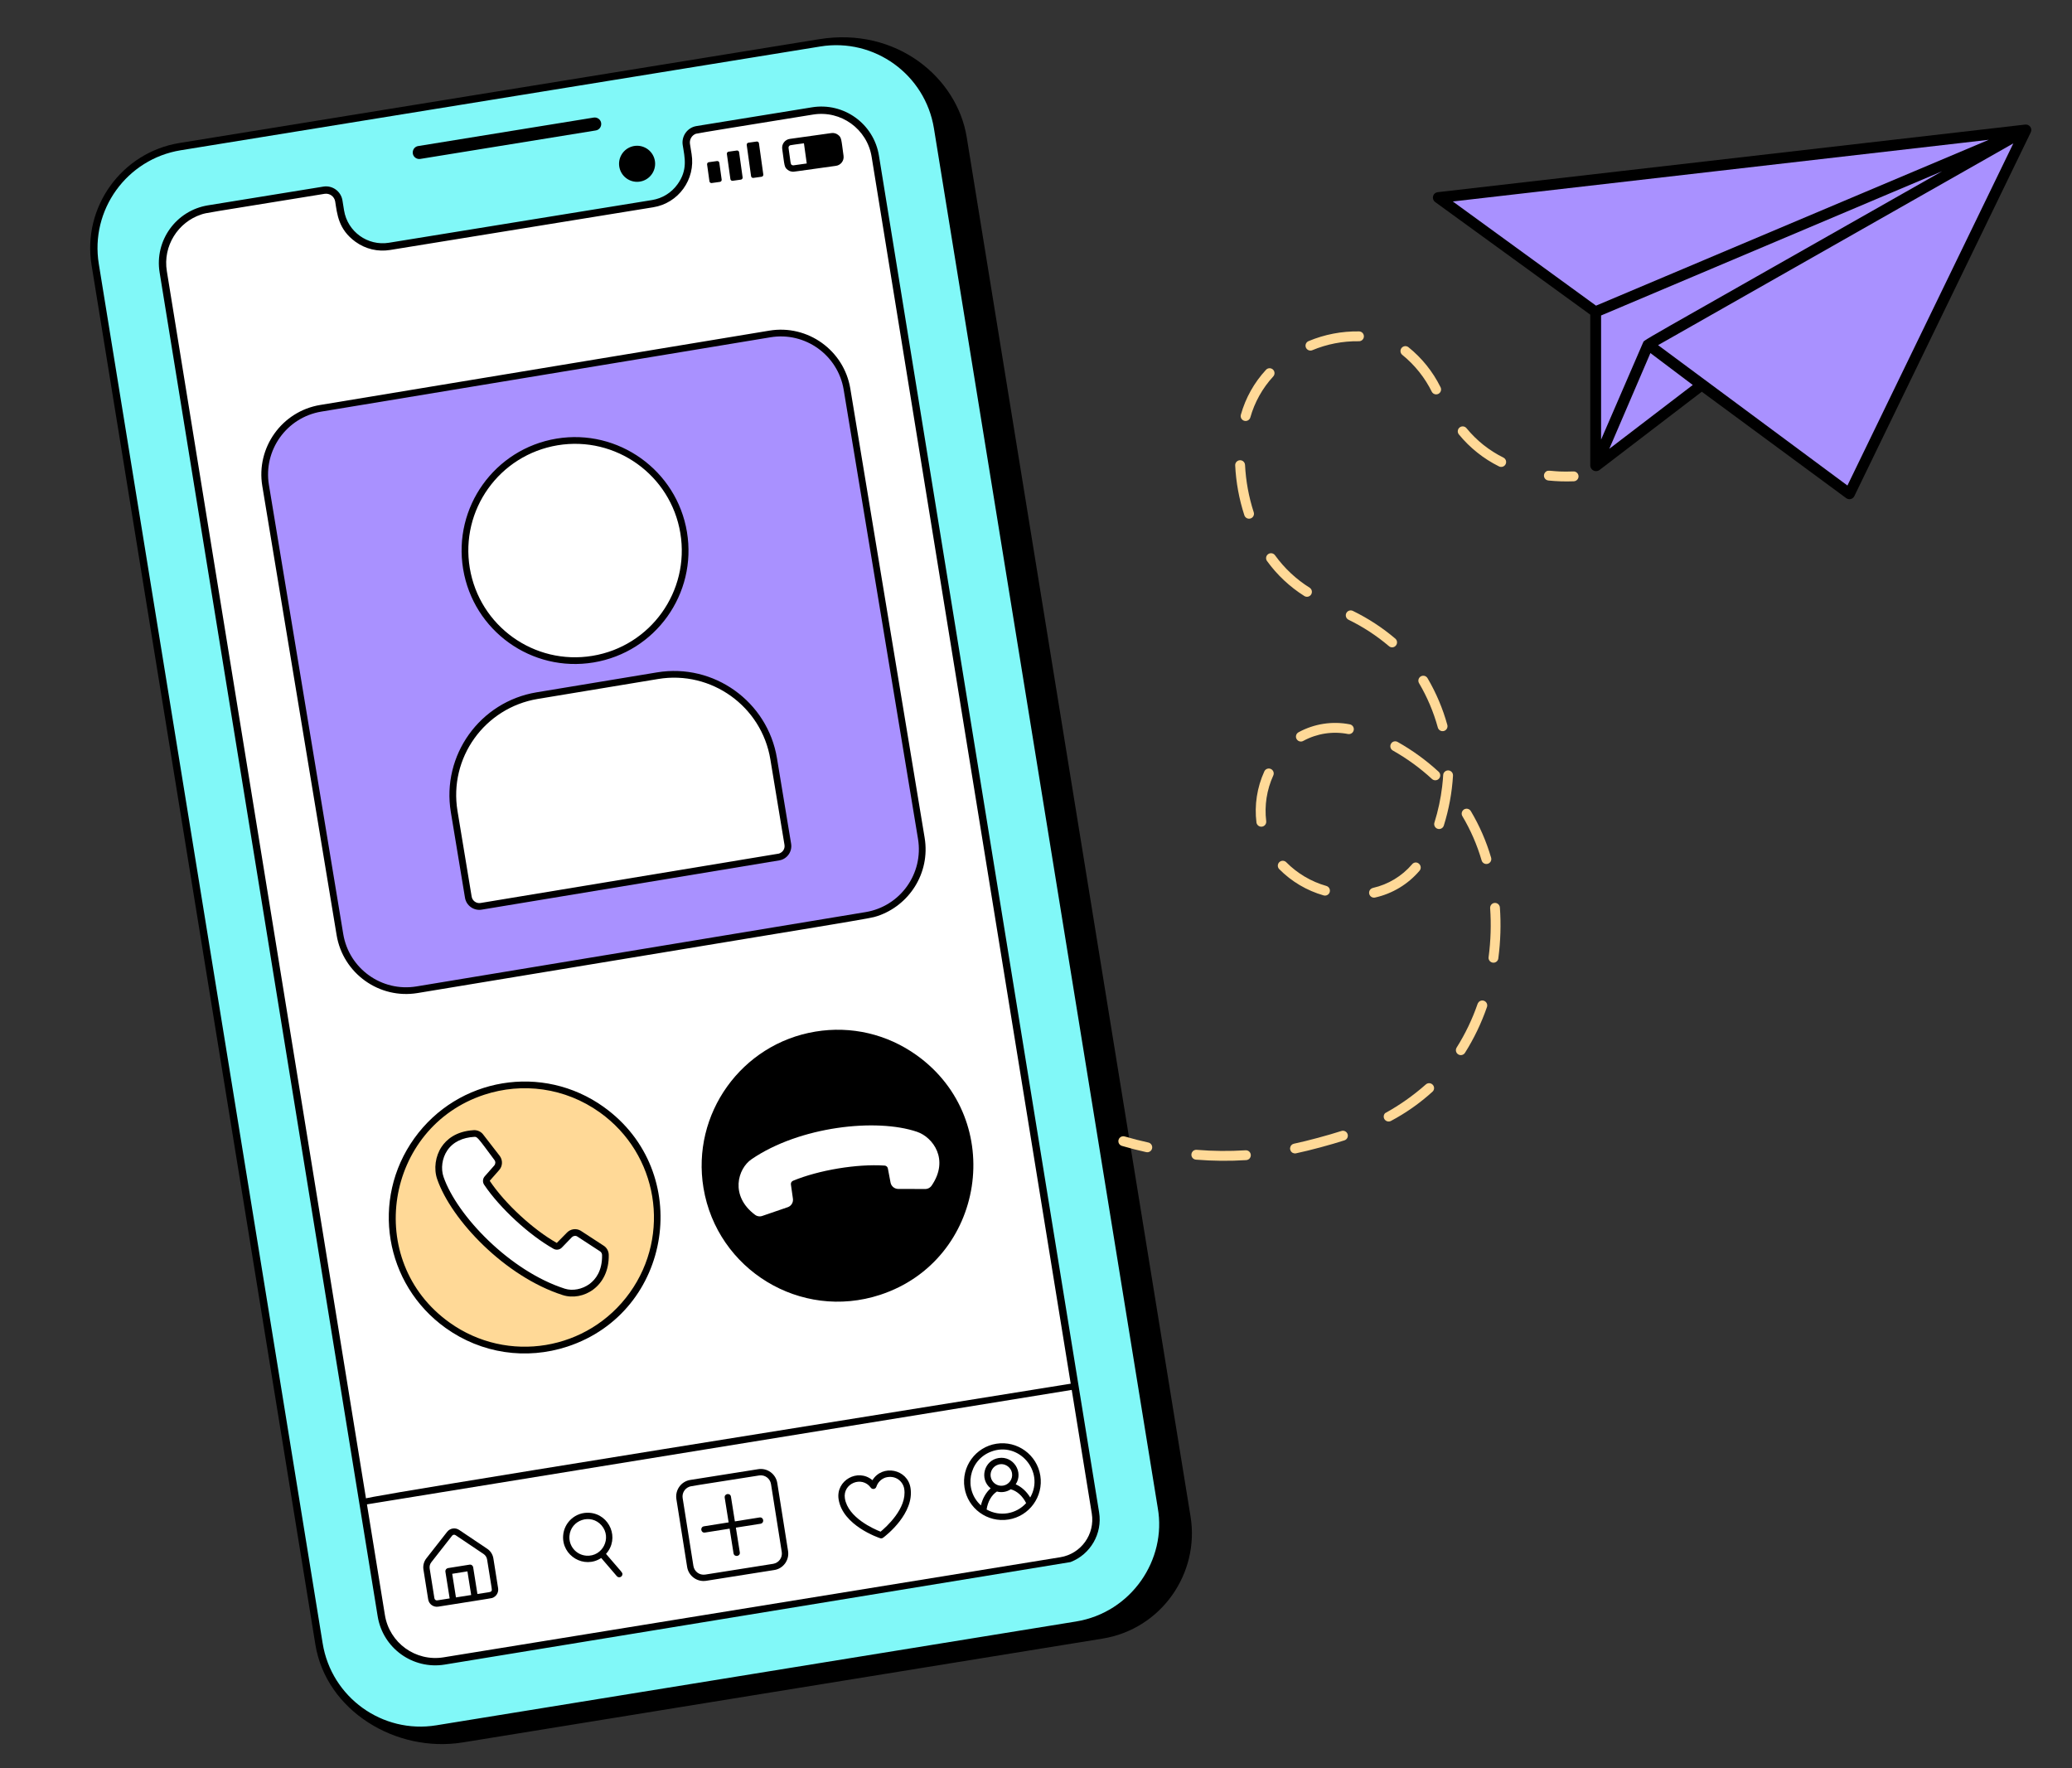 <svg width="416" height="355" viewBox="0 0 416 355" fill="none" xmlns="http://www.w3.org/2000/svg">
<rect x="0" y="0" width="416" height="355" fill="#333333" stroke="none"/>
<g clip-path="url(#clip0_4065_46944)">
<path d="M19.102 53.083L64.057 330.038C65.882 341.279 76.474 348.913 87.716 347.088L216.135 326.244C227.376 324.42 235.009 313.826 233.185 302.584L188.231 25.63C186.406 14.388 175.814 6.754 164.571 8.579L36.154 29.424C24.911 31.248 17.277 41.841 19.102 53.083Z" fill="#81F8F8"/>
<path d="M33.504 59.532L75.266 314.462C76.798 335.613 84.538 334.062 94.093 332.64L206.488 314.093C224.804 313.4 219.882 303.226 218.084 292.937L176.727 38.212C175.692 19.605 165.215 21.933 155.66 23.356C155.66 23.356 138.105 25.52 138.25 27.164C139.121 37.028 134.025 40.055 134.025 40.055L103.301 45.408C103.301 45.408 77.099 51.305 72.487 48.422C67.875 45.538 69.683 38.854 66.128 38.33C62.572 37.806 46.395 41.088 46.395 41.088C36.84 42.51 31.32 47.73 33.504 59.532Z" fill="white"/>
<path d="M164.468 7.868L36.047 28.704C24.428 30.593 16.496 41.582 18.383 53.21L63.322 330.162C65.47 343.398 79.46 351.981 92.941 349.792L221.362 328.956C233.177 327.039 240.88 315.853 239.031 304.449L194.084 27.506C192.144 15.593 180.008 5.353 164.468 7.868ZM64.784 329.921L19.837 52.976C18.076 42.147 25.45 31.929 36.279 30.166L164.699 9.331C175.527 7.57 185.754 14.942 187.508 25.773L232.447 302.721C234.281 313.071 227.174 323.714 216.014 325.525L87.593 346.361C76.763 348.123 66.542 340.751 64.784 329.921Z" fill="black"/>
<path d="M126.779 29.442C124.883 30.064 123.846 32.112 124.469 34.011C125.093 35.909 127.14 36.944 129.039 36.321C130.937 35.697 131.974 33.65 131.35 31.751C130.727 29.853 128.678 28.818 126.779 29.442Z" fill="black"/>
<path d="M120.168 23.834C119.885 23.632 119.538 23.549 119.192 23.605L83.963 29.321C82.825 29.503 82.468 30.993 83.41 31.674C83.694 31.876 84.04 31.96 84.387 31.903L119.612 26.188C120.762 25.997 121.105 24.511 120.168 23.834Z" fill="black"/>
<path d="M163.012 21.545L139.838 25.307C137.988 25.604 136.782 27.352 137.074 29.142C137.489 31.697 138.106 34.109 136.021 37.003C134.798 38.702 132.987 39.825 130.907 40.162L78.087 48.734C73.814 49.424 69.774 46.512 69.078 42.24L68.753 40.225C68.452 38.403 66.744 37.163 64.921 37.461L41.747 41.223C35.358 42.26 31.008 48.29 32.045 54.679L75.825 324.47C76.871 330.9 82.9 335.204 89.28 334.17L214.926 313.59C218.946 312.049 221.362 307.85 220.67 303.605L176.467 31.243C175.427 24.84 169.414 20.503 163.012 21.545ZM71.376 48.542C73.399 50 75.865 50.585 78.318 50.185L131.139 41.612C136.222 40.799 139.678 36 138.853 30.918L138.528 28.903C138.386 28.031 138.879 27.171 139.702 26.857C140.167 26.72 149.525 25.217 163.24 22.997C168.831 22.093 174.097 25.891 175.001 31.483L219.2 303.842C219.878 308.004 217.047 311.941 212.877 312.62L89.044 332.715C83.46 333.617 78.189 329.834 77.28 324.23L33.498 54.44C32.67 49.349 35.753 44.585 40.408 43.057C41.537 42.686 40.762 42.878 65.153 38.912C66.174 38.746 67.133 39.437 67.298 40.459C67.697 42.944 67.913 46.044 71.376 48.542Z" fill="black"/>
<path d="M215.385 277.714C72.583 300.61 72.901 300.722 72.654 301.069C72.332 301.512 72.702 302.159 73.275 302.069L215.704 278.942C216.415 278.693 216.156 277.591 215.383 277.716L215.385 277.714Z" fill="black"/>
<path d="M152.214 294.944L138.585 297.104C136.775 297.382 135.515 299.112 135.798 300.941L137.958 314.571C138.247 316.404 139.981 317.643 141.798 317.347L155.423 315.19C157.233 314.938 158.519 313.204 158.218 311.36L156.058 297.73C155.771 295.909 154.046 294.644 152.214 294.944ZM138.372 298.478C138.577 298.371 138.737 298.343 152.415 296.203C153.59 296.019 154.617 296.824 154.796 297.931L156.956 311.559C157.133 312.712 156.359 313.754 155.228 313.942L141.6 316.1C140.432 316.28 139.401 315.489 139.217 314.373L137.058 300.742C136.904 299.779 137.456 298.826 138.372 298.476L138.372 298.478Z" fill="black"/>
<path d="M141.525 307.666L146.488 306.879L147.273 311.829C147.41 312.644 148.657 312.481 148.532 311.636L147.744 306.677L152.706 305.896C153.548 305.714 153.31 304.52 152.504 304.635L147.543 305.424L146.757 300.47C146.629 299.635 145.384 299.823 145.501 300.66L146.289 305.623L141.333 306.41C140.496 306.557 140.699 307.785 141.525 307.666Z" fill="black"/>
<path d="M118.371 303.698C115.566 303.493 113.258 305.609 113.064 308.262C112.766 312.34 117.292 315.033 120.708 312.771L123.842 316.421C124.215 316.856 124.918 316.61 124.959 316.06C124.991 315.698 125.035 315.862 121.671 311.947C124.446 308.874 122.435 304.001 118.371 303.698ZM117.718 312.307C115.667 312.152 114.175 310.366 114.327 308.361C114.576 305.102 118.654 303.761 120.786 306.24C122.908 308.719 120.99 312.553 117.718 312.307Z" fill="black"/>
<path d="M175.164 297.154C172.235 294.682 167.766 297.205 168.37 300.996C169.202 306.267 176.403 308.698 176.703 308.797C176.885 308.863 177.102 308.847 177.293 308.71C177.952 308.233 183.613 303.782 182.804 298.707C182.209 294.913 177.153 293.906 175.164 297.154ZM175.948 298.473C176.22 297.636 176.843 296.977 177.66 296.665L177.695 296.646C179.753 296.027 181.309 297.357 181.546 298.913C182.161 302.789 177.872 306.599 176.797 307.485C175.5 306.979 170.243 304.695 169.629 300.799C169.158 297.812 173.034 296.192 174.831 298.654C175.133 299.07 175.787 298.971 175.948 298.473Z" fill="black"/>
<path d="M92.17 307.13C91.406 306.614 90.359 306.783 89.781 307.509L85.597 312.85C85.102 313.484 84.89 314.305 85.016 315.098L85.965 321.069C86.123 322.072 87.05 322.69 87.992 322.54C94.278 321.543 98.593 320.875 98.803 320.806C99.645 320.529 100.142 319.684 100.008 318.838L99.059 312.867C98.931 312.061 98.475 311.349 97.809 310.914L92.172 307.129L92.17 307.13ZM93.848 315.458L94.6 320.203L91.542 320.686L90.791 315.945L93.848 315.458ZM95.001 314.644C94.961 314.323 94.637 314.045 94.27 314.109L89.957 314.797C89.615 314.854 89.377 315.166 89.425 315.521L90.278 320.886L87.791 321.279C87.51 321.328 87.265 321.127 87.217 320.859L86.266 314.889C86.197 314.44 86.316 313.981 86.595 313.627L90.778 308.286C90.957 308.06 91.27 308.06 91.454 308.184L97.089 311.968C97.464 312.218 97.722 312.618 97.795 313.065C98.841 319.575 98.825 319.177 98.659 319.408C98.482 319.649 98.502 319.583 95.852 320.001L95.001 314.644Z" fill="black"/>
<path d="M200.049 289.832C195.859 290.489 192.983 294.453 193.646 298.649C194.303 302.835 198.245 305.718 202.468 305.052C206.68 304.386 209.526 300.418 208.868 296.236C208.202 292.045 204.245 289.171 200.049 289.832ZM198.905 296.443C198.741 295.416 199.344 294.38 200.377 294.04C201.637 293.627 202.979 294.449 203.189 295.766C203.376 296.942 202.563 298.063 201.386 298.246C200.207 298.434 199.09 297.631 198.905 296.443ZM200.153 299.427C201.065 299.673 202.058 299.548 202.932 298.978C204.186 299.317 205.302 300.322 206.021 301.754C204.013 303.976 200.723 304.528 198.083 303.037C198.318 301.452 199.069 300.142 200.153 299.427ZM206.84 300.623C206.099 299.402 205.079 298.479 203.927 297.982C205.546 295.53 203.467 292.235 200.506 292.701C197.566 293.152 196.57 296.93 198.895 298.786C197.951 299.618 197.269 300.817 196.944 302.213C193.397 299.004 194.493 293.141 198.959 291.431C204.538 289.265 209.827 295.4 206.84 300.623Z" fill="black"/>
<path d="M141.965 33.019L142.436 36.399C142.467 36.62 142.671 36.775 142.893 36.743L144.546 36.513C144.767 36.481 144.923 36.277 144.892 36.055L144.419 32.676C144.388 32.454 144.183 32.3 143.962 32.331L142.309 32.562C142.087 32.593 141.932 32.798 141.965 33.019Z" fill="black"/>
<path d="M145.937 30.905L146.643 35.949C146.673 36.171 146.878 36.325 147.1 36.294L148.752 36.063C148.974 36.032 149.128 35.827 149.097 35.606L148.393 30.562C148.362 30.34 148.158 30.186 147.936 30.217L146.283 30.448C146.061 30.479 145.906 30.684 145.937 30.905Z" fill="black"/>
<path d="M149.921 29.102L150.796 35.37C150.827 35.591 151.032 35.745 151.254 35.714L152.906 35.483C153.128 35.452 153.281 35.248 153.251 35.027L152.375 28.759C152.344 28.538 152.14 28.383 151.918 28.414L150.265 28.645C150.043 28.677 149.89 28.881 149.921 29.102Z" fill="black"/>
<path d="M168.238 27.055C167.858 26.767 167.392 26.649 166.923 26.715L158.566 27.885C157.644 28.009 156.906 28.881 157.047 29.896C157.523 33.291 157.436 33.563 158.166 34.115C158.54 34.397 158.84 34.424 159.107 34.473C159.416 34.493 159.09 34.502 167.842 33.291C168.799 33.159 169.497 32.267 169.361 31.281C168.894 27.924 168.983 27.617 168.238 27.055ZM158.945 33.094C158.703 32.908 158.78 32.938 158.317 29.709C158.28 29.459 158.44 29.233 158.661 29.16C158.836 29.103 159.992 28.967 161.408 28.768L161.973 32.817L159.313 33.19C159.181 33.209 159.046 33.174 158.944 33.097L158.945 33.094Z" fill="black"/>
<path d="M53.336 97.445L68.264 187.616C69.478 194.951 76.408 199.912 83.742 198.697L173.913 183.771C181.248 182.557 186.209 175.626 184.994 168.292L170.068 78.121C168.854 70.787 161.923 65.826 154.589 67.04L64.418 81.967C57.083 83.181 52.122 90.111 53.336 97.445Z" fill="#A991FF"/>
<path d="M154.468 66.375L64.296 81.296C56.6 82.563 51.389 89.862 52.66 97.549L67.583 187.721C68.856 195.409 76.146 200.629 83.834 199.357C176.142 184.087 174.508 184.445 176.133 183.911C182.491 181.823 186.819 175.3 185.642 168.181L170.719 78.009C169.445 70.322 162.157 65.103 154.468 66.375ZM173.787 183.107L83.614 198.028C76.653 199.181 70.066 194.466 68.913 187.505L53.99 97.333C52.844 90.402 57.529 83.796 64.513 82.632L154.686 67.711C161.647 66.558 168.235 71.272 169.387 78.234L184.31 168.406C185.461 175.39 180.745 181.951 173.787 183.107Z" fill="black"/>
<path d="M122.351 131.517C133.947 127.709 140.261 115.222 136.453 103.626C132.645 92.03 120.157 85.716 108.561 89.524C96.965 93.332 90.651 105.82 94.46 117.416C98.268 129.012 110.755 135.325 122.351 131.517Z" fill="white"/>
<path d="M111.737 88.054C99.296 90.122 90.934 101.843 92.986 114.24C95.044 126.658 106.752 135.045 119.171 132.99C131.664 130.912 139.969 119.166 137.923 106.809C135.874 94.421 124.128 86.008 111.737 88.054ZM118.951 131.661C107.253 133.599 96.248 125.684 94.317 114.02C92.388 102.373 100.223 91.354 111.955 89.389C123.622 87.459 134.663 95.359 136.594 107.025C138.531 118.724 130.612 129.735 118.951 131.661Z" fill="black"/>
<path d="M107.862 139.637L132.039 135.635C143.069 133.81 153.507 141.281 155.333 152.311L158.174 169.482C158.377 170.701 157.551 171.852 156.332 172.055L96.599 181.943C95.38 182.146 94.228 181.32 94.026 180.101L91.184 162.931C89.359 151.9 96.832 141.462 107.862 139.637Z" fill="white"/>
<path d="M131.928 134.98L107.751 138.981C96.341 140.865 88.626 151.64 90.517 163.049L93.356 180.219C93.618 181.803 95.121 182.876 96.703 182.615L156.436 172.727C157.949 172.502 159.104 171.03 158.834 169.384L155.994 152.214C154.109 140.829 143.314 133.097 131.928 134.98ZM157.231 170.763C156.817 171.339 156.059 171.446 156.233 171.389L96.488 181.278C95.647 181.418 94.837 180.847 94.695 179.994L91.856 162.824C90.081 152.145 97.294 142.088 107.972 140.31L132.15 136.308C142.8 134.549 152.9 141.78 154.665 152.428L157.503 169.601C157.572 170.012 157.476 170.425 157.231 170.763Z" fill="black"/>
<path d="M184.042 211.842C178.108 207.594 170.886 205.907 163.706 207.097C148.848 209.556 138.78 223.635 141.238 238.475C143.951 254.866 160.7 265.198 176.731 259.933C197.797 253.016 202.214 224.857 184.042 211.842Z" fill="black"/>
<path d="M150.884 232.723C148.104 234.623 146.511 240.08 151.592 243.878C152.03 244.206 152.609 244.282 153.114 244.078L158.225 242.324C158.898 242.055 159.299 241.361 159.197 240.643L158.793 237.788C158.749 237.467 158.924 237.162 159.224 237.037C164.384 234.907 172.045 233.619 177.612 233.995C177.935 234.016 178.198 234.251 178.26 234.571L178.797 237.401C178.932 238.114 179.534 238.638 180.261 238.679L185.665 238.696C186.212 238.724 186.735 238.468 187.045 238.017C190.636 232.787 187.312 228.303 184.128 227.218C175.963 224.432 160.548 226.113 150.885 232.721L150.884 232.723Z" fill="white"/>
<path d="M113.656 269.696C127.621 265.11 135.223 250.073 130.637 236.108C126.051 222.144 111.014 214.542 97.05 219.127C83.086 223.713 75.483 238.75 80.069 252.715C84.655 266.679 99.692 274.281 113.656 269.696Z" fill="#FFD997"/>
<path d="M121.23 222.237C108.954 213.447 91.964 216.26 83.171 228.535C74.382 240.811 77.195 257.805 89.469 266.594C96.683 271.759 105.68 273.037 113.919 270.331C135.08 263.382 139.339 235.206 121.229 222.24L121.23 222.237ZM120.444 223.33C132.126 231.694 134.778 247.864 126.441 259.512C118.097 271.163 101.911 273.852 90.249 265.501C72.938 253.112 77.295 226.316 97.238 219.767C104.841 217.27 113.432 218.31 120.444 223.33Z" fill="black"/>
<path d="M113.175 259.347C116.382 260.374 121.666 258.266 121.549 251.922C121.538 251.375 121.242 250.874 120.77 250.599L116.244 247.645C115.618 247.279 114.827 247.388 114.321 247.908L112.316 249.979C112.089 250.21 111.742 250.263 111.46 250.104C106.591 247.379 100.894 242.082 97.76 237.465C97.579 237.198 97.602 236.84 97.816 236.601L99.721 234.439C100.2 233.894 100.243 233.094 99.832 232.503L96.523 228.229C96.21 227.778 95.687 227.524 95.139 227.558C88.808 227.941 87.31 233.316 88.411 236.495C91.235 244.649 102.03 255.778 113.175 259.347Z" fill="white"/>
<path d="M121.137 250.035L116.582 247.066C115.688 246.544 114.559 246.698 113.831 247.445L111.789 249.523C107.034 246.844 101.369 241.615 98.32 237.051L100.223 234.889C100.911 234.11 100.971 232.963 100.362 232.092L97.075 227.844C96.633 227.204 95.876 226.838 95.1 226.886C91.482 227.102 89.597 228.826 88.658 230.232C87.404 232.106 87.057 234.65 87.774 236.717C90.632 244.974 101.44 256.296 112.973 259.99C117.017 261.291 122.35 258.296 122.219 251.91C122.206 251.135 121.787 250.415 121.135 250.034L121.137 250.035ZM113.391 258.705C102.406 255.188 91.749 244.062 89.054 236.274C88.472 234.598 88.757 232.521 89.783 230.984C90.991 229.178 92.979 228.364 95.186 228.23C95.811 228.193 95.768 228.138 99.281 232.889C99.528 233.222 99.496 233.683 99.219 233.995L97.316 236.156C96.9 236.629 96.856 237.323 97.205 237.845C100.355 242.523 106.212 247.927 111.131 250.699C111.681 251.007 112.363 250.907 112.804 250.456L114.808 248.381C115.093 248.09 115.542 248.018 115.877 248.214L120.433 251.185C120.701 251.34 120.87 251.631 120.879 251.94C120.942 255.144 119.558 256.863 118.387 257.74C116.92 258.83 114.96 259.208 113.391 258.705Z" fill="black"/>
<path d="M288.773 39.668L406.741 26.092L371.322 99.123L341.672 77.272L320.372 93.501V62.607L288.773 39.668Z" fill="#A991FF"/>
<path d="M406.615 25.008L288.646 38.583C288.428 38.609 288.223 38.7 288.057 38.845C287.891 38.989 287.773 39.18 287.717 39.392C287.662 39.604 287.671 39.829 287.745 40.035C287.818 40.242 287.952 40.422 288.13 40.552L319.278 63.167V93.508C319.294 93.713 319.364 93.911 319.481 94.08C319.599 94.249 319.758 94.385 319.945 94.473C320.131 94.56 320.337 94.597 320.543 94.58C320.748 94.562 320.945 94.49 321.113 94.372L341.676 78.639L370.665 100.003C370.795 100.098 370.943 100.164 371.101 100.195C371.259 100.227 371.421 100.223 371.577 100.184C371.733 100.146 371.879 100.073 372.004 99.972C372.128 99.87 372.229 99.743 372.299 99.598L407.72 26.567C407.804 26.391 407.84 26.196 407.823 26.002C407.807 25.808 407.739 25.622 407.626 25.463C407.513 25.304 407.36 25.178 407.182 25.098C407.005 25.017 406.809 24.986 406.615 25.008ZM291.684 40.447L399.293 28.064L320.437 61.36L291.684 40.447ZM329.835 68.885L321.454 88.256V63.333L389.924 34.381C323.854 71.906 330.59 67.892 329.833 68.885H329.835ZM323.099 90.104L331.357 70.878L339.86 77.285L323.099 90.104ZM370.912 97.47L332.895 69.29L404.224 28.781L370.912 97.47Z" fill="black"/>
<path d="M224.81 228.408C224.693 228.531 224.609 228.681 224.566 228.846C224.524 229.01 224.525 229.182 224.568 229.346C224.612 229.51 224.697 229.661 224.816 229.782C224.934 229.904 225.082 229.993 225.245 230.041C226.898 230.53 228.497 230.934 230.131 231.295C230.387 231.351 230.655 231.303 230.876 231.162C230.985 231.092 231.08 231.001 231.154 230.894C231.228 230.787 231.281 230.667 231.309 230.54C231.337 230.413 231.339 230.282 231.316 230.154C231.293 230.026 231.245 229.904 231.175 229.795C231.105 229.685 231.014 229.591 230.908 229.517C230.801 229.442 230.681 229.39 230.554 229.362C228.968 229.017 227.411 228.617 225.8 228.144C225.627 228.093 225.443 228.091 225.268 228.138C225.094 228.184 224.935 228.278 224.81 228.408Z" fill="#FFD997"/>
<path d="M254.181 74.234C251.808 76.794 250.078 79.882 249.134 83.243C249.059 83.495 249.088 83.766 249.213 83.996C249.338 84.227 249.55 84.398 249.801 84.472C250.053 84.547 250.324 84.518 250.554 84.393C250.785 84.268 250.956 84.056 251.03 83.805C251.894 80.744 253.466 77.929 255.62 75.588C255.709 75.494 255.778 75.383 255.824 75.261C255.87 75.14 255.892 75.011 255.888 74.881C255.884 74.751 255.855 74.624 255.801 74.505C255.748 74.387 255.672 74.28 255.578 74.191C255.483 74.102 255.372 74.032 255.25 73.986C255.129 73.94 255 73.919 254.87 73.923C254.74 73.927 254.613 73.956 254.494 74.009C254.376 74.062 254.269 74.139 254.18 74.233L254.181 74.234ZM262.188 69.768C262.288 70.01 262.48 70.203 262.721 70.303C262.963 70.404 263.235 70.405 263.477 70.305C266.425 69.072 269.595 68.459 272.79 68.505C272.923 68.512 273.055 68.493 273.18 68.448C273.304 68.404 273.419 68.334 273.516 68.245C273.613 68.155 273.692 68.047 273.746 67.926C273.801 67.805 273.831 67.675 273.834 67.543C273.838 67.41 273.815 67.279 273.766 67.156C273.718 67.032 273.645 66.92 273.552 66.826C273.46 66.731 273.349 66.656 273.227 66.605C273.105 66.554 272.973 66.528 272.841 66.529C269.372 66.475 265.928 67.138 262.727 68.477C262.607 68.526 262.497 68.599 262.405 68.69C262.313 68.782 262.24 68.891 262.19 69.011C262.14 69.13 262.114 69.259 262.114 69.389C262.113 69.519 262.138 69.648 262.188 69.768ZM248.266 92.694C248.174 92.791 248.102 92.905 248.055 93.03C248.008 93.156 247.986 93.289 247.992 93.423C248.157 96.835 248.778 100.21 249.838 103.458C249.921 103.705 250.098 103.909 250.331 104.026C250.563 104.143 250.833 104.163 251.08 104.083C251.328 104.003 251.534 103.828 251.653 103.596C251.773 103.365 251.796 103.096 251.718 102.847C250.719 99.767 250.13 96.567 249.969 93.332C249.96 93.138 249.895 92.952 249.781 92.795C249.667 92.638 249.51 92.519 249.329 92.451C249.147 92.383 248.95 92.37 248.761 92.413C248.572 92.456 248.4 92.554 248.266 92.694ZM281.457 69.784C281.358 69.886 281.281 70.007 281.234 70.141C281.186 70.275 281.167 70.417 281.179 70.558C281.191 70.7 281.233 70.837 281.303 70.961C281.373 71.084 281.469 71.192 281.583 71.275C284.058 73.288 286.069 75.811 287.48 78.672C287.61 78.9 287.825 79.068 288.078 79.137C288.331 79.207 288.601 79.173 288.829 79.044C289.057 78.914 289.225 78.699 289.294 78.446C289.364 78.193 289.33 77.923 289.201 77.695C287.658 74.582 285.454 71.845 282.742 69.674C282.551 69.536 282.315 69.471 282.08 69.492C281.844 69.512 281.624 69.616 281.458 69.785L281.457 69.784ZM254.469 111.364C254.309 111.531 254.213 111.748 254.197 111.979C254.181 112.209 254.246 112.437 254.381 112.625C256.405 115.422 258.946 117.806 261.867 119.647C262.087 119.79 262.355 119.839 262.612 119.783C262.869 119.728 263.093 119.573 263.235 119.353C263.378 119.132 263.427 118.864 263.371 118.607C263.316 118.351 263.161 118.127 262.941 117.984C260.225 116.28 257.864 114.068 255.987 111.469C255.902 111.351 255.792 111.253 255.665 111.183C255.538 111.112 255.398 111.07 255.253 111.06C255.108 111.05 254.962 111.072 254.827 111.125C254.691 111.177 254.569 111.259 254.469 111.364ZM292.958 85.898C292.789 86.073 292.689 86.304 292.68 86.547C292.67 86.79 292.75 87.029 292.905 87.216C295.103 89.901 297.847 92.088 300.954 93.631C301.07 93.69 301.197 93.725 301.326 93.734C301.456 93.744 301.586 93.728 301.709 93.688C301.833 93.647 301.947 93.582 302.045 93.498C302.144 93.413 302.225 93.309 302.283 93.193C302.342 93.077 302.377 92.951 302.387 92.821C302.396 92.692 302.38 92.561 302.34 92.438C302.299 92.315 302.234 92.201 302.15 92.102C302.065 92.004 301.961 91.923 301.845 91.864C298.98 90.446 296.451 88.431 294.429 85.955C294.341 85.848 294.23 85.761 294.106 85.7C293.981 85.638 293.845 85.603 293.706 85.598C293.568 85.593 293.429 85.617 293.3 85.668C293.172 85.72 293.055 85.798 292.958 85.898ZM270.469 122.845C270.363 122.956 270.284 123.09 270.239 123.237C270.194 123.384 270.183 123.539 270.208 123.69C270.233 123.842 270.294 123.985 270.384 124.11C270.474 124.234 270.592 124.335 270.728 124.406C273.644 125.826 276.371 127.605 278.845 129.702C278.941 129.79 279.054 129.859 279.177 129.902C279.3 129.946 279.431 129.964 279.562 129.955C279.692 129.947 279.819 129.912 279.936 129.853C280.053 129.794 280.156 129.712 280.24 129.612C280.326 129.515 280.392 129.401 280.434 129.279C280.476 129.156 280.494 129.026 280.485 128.896C280.477 128.766 280.444 128.639 280.386 128.523C280.329 128.406 280.249 128.302 280.152 128.216C277.558 126.011 274.697 124.141 271.637 122.65C271.447 122.552 271.231 122.518 271.02 122.553C270.81 122.589 270.616 122.691 270.469 122.845ZM260.496 148.59C260.653 148.74 260.855 148.835 261.071 148.859C261.287 148.883 261.505 148.835 261.692 148.722C264.434 147.239 267.607 146.757 270.666 147.361C270.925 147.402 271.19 147.339 271.402 147.185C271.614 147.031 271.757 146.799 271.798 146.54C271.839 146.281 271.776 146.016 271.622 145.803C271.468 145.591 271.236 145.449 270.977 145.407C267.48 144.731 263.857 145.291 260.728 146.993C260.588 147.065 260.467 147.169 260.375 147.296C260.283 147.424 260.223 147.572 260.2 147.728C260.177 147.883 260.191 148.042 260.241 148.191C260.292 148.34 260.377 148.475 260.49 148.584L260.496 148.59ZM253.841 154.861C252.377 158.07 251.83 161.622 252.261 165.124C252.3 165.38 252.438 165.61 252.646 165.765C252.853 165.92 253.113 165.988 253.37 165.953C253.627 165.919 253.859 165.785 254.018 165.58C254.177 165.376 254.25 165.117 254.22 164.86C253.837 161.728 254.328 158.551 255.64 155.681C255.748 155.443 255.757 155.17 255.665 154.925C255.573 154.679 255.387 154.48 255.148 154.372C254.909 154.263 254.637 154.254 254.391 154.346C254.145 154.439 253.946 154.625 253.838 154.864L253.841 154.861ZM285.044 135.964C284.896 136.118 284.803 136.315 284.776 136.525C284.75 136.736 284.792 136.95 284.896 137.135C286.545 139.927 287.816 142.925 288.675 146.051C288.743 146.305 288.909 146.52 289.136 146.652C289.363 146.783 289.633 146.818 289.886 146.75C290.14 146.682 290.356 146.516 290.487 146.289C290.618 146.061 290.653 145.791 290.585 145.538C289.676 142.25 288.341 139.094 286.614 136.152C286.538 136.018 286.431 135.903 286.303 135.818C286.174 135.732 286.028 135.678 285.874 135.659C285.721 135.64 285.566 135.658 285.421 135.71C285.275 135.762 285.144 135.847 285.038 135.959L285.044 135.964ZM279.411 149.126C279.307 149.236 279.229 149.367 279.183 149.511C279.138 149.655 279.126 149.807 279.148 149.956C279.171 150.106 279.227 150.248 279.313 150.372C279.399 150.496 279.512 150.599 279.644 150.672C282.474 152.268 285.112 154.185 287.503 156.385C287.696 156.562 287.952 156.655 288.214 156.644C288.476 156.633 288.723 156.518 288.9 156.325C289.078 156.131 289.171 155.876 289.159 155.614C289.148 155.352 289.033 155.105 288.84 154.928C286.333 152.624 283.569 150.618 280.603 148.949C280.412 148.841 280.191 148.799 279.975 148.83C279.758 148.861 279.558 148.964 279.405 149.121L279.411 149.126ZM256.829 174.479C259.298 176.973 262.366 178.789 265.74 179.754C265.865 179.791 265.996 179.803 266.125 179.789C266.254 179.775 266.379 179.736 266.493 179.674C266.607 179.612 266.708 179.529 266.79 179.428C266.872 179.327 266.933 179.211 266.969 179.086C267.006 178.961 267.018 178.831 267.005 178.702C266.991 178.572 266.952 178.447 266.89 178.333C266.828 178.219 266.744 178.118 266.643 178.037C266.542 177.955 266.426 177.894 266.302 177.857C263.253 176.991 260.479 175.352 258.248 173.101C258.158 173.008 258.05 172.933 257.93 172.882C257.811 172.83 257.683 172.803 257.553 172.801C257.423 172.799 257.294 172.823 257.173 172.871C257.053 172.919 256.943 172.991 256.85 173.081C256.756 173.172 256.682 173.28 256.631 173.399C256.579 173.519 256.552 173.647 256.55 173.777C256.548 173.907 256.572 174.036 256.62 174.156C256.668 174.277 256.74 174.387 256.83 174.48L256.829 174.479ZM290.02 154.974C289.609 155.402 289.846 155.561 289.546 157.897C289.252 160.353 288.732 162.776 287.992 165.136C287.952 165.259 287.937 165.39 287.947 165.519C287.958 165.649 287.994 165.775 288.053 165.89C288.113 166.006 288.194 166.109 288.293 166.193C288.392 166.277 288.507 166.341 288.63 166.381C288.754 166.42 288.885 166.436 289.014 166.425C289.144 166.414 289.27 166.378 289.385 166.319C289.501 166.26 289.604 166.178 289.688 166.079C289.772 165.98 289.836 165.866 289.876 165.742C290.9 162.486 291.52 159.116 291.723 155.708C291.737 155.505 291.687 155.302 291.581 155.128C291.474 154.954 291.317 154.817 291.13 154.736C290.942 154.655 290.735 154.634 290.535 154.675C290.335 154.717 290.153 154.819 290.014 154.968L290.02 154.974ZM275.154 178.531C275.006 178.684 274.912 178.881 274.885 179.092C274.858 179.303 274.9 179.517 275.005 179.702C275.109 179.887 275.27 180.034 275.465 180.12C275.659 180.207 275.876 180.228 276.084 180.181C279.56 179.405 282.69 177.518 284.999 174.806C285.085 174.708 285.15 174.594 285.191 174.471C285.232 174.348 285.249 174.218 285.239 174.088C285.23 173.959 285.196 173.832 285.138 173.716C285.08 173.6 284.999 173.496 284.901 173.411C284.807 173.318 284.694 173.247 284.57 173.201C284.446 173.155 284.314 173.137 284.182 173.146C284.05 173.156 283.922 173.193 283.806 173.256C283.69 173.318 283.588 173.405 283.508 173.51C281.466 175.894 278.711 177.557 275.65 178.251C275.461 178.293 275.288 178.391 275.154 178.531ZM293.741 162.661C293.591 162.817 293.497 163.018 293.473 163.234C293.449 163.449 293.496 163.666 293.607 163.852C295.265 166.638 296.563 169.624 297.47 172.737C297.544 172.989 297.715 173.202 297.945 173.328C298.176 173.454 298.447 173.484 298.699 173.41C298.952 173.336 299.164 173.165 299.291 172.935C299.417 172.704 299.446 172.433 299.373 172.181C298.415 168.904 297.046 165.762 295.3 162.829C295.222 162.699 295.115 162.588 294.988 162.506C294.861 162.424 294.716 162.372 294.566 162.355C294.415 162.337 294.263 162.355 294.12 162.405C293.977 162.456 293.848 162.539 293.742 162.648L293.741 162.661ZM239.47 231.134C239.341 231.269 239.253 231.438 239.215 231.621C239.178 231.804 239.194 231.994 239.26 232.168C239.326 232.343 239.44 232.495 239.589 232.608C239.739 232.72 239.916 232.788 240.103 232.803C243.462 233.078 246.837 233.109 250.201 232.897C250.331 232.889 250.457 232.855 250.574 232.798C250.691 232.741 250.795 232.661 250.881 232.564C250.967 232.466 251.032 232.353 251.074 232.23C251.116 232.107 251.134 231.977 251.126 231.847C251.117 231.717 251.084 231.591 251.026 231.474C250.969 231.357 250.889 231.253 250.792 231.167C250.694 231.081 250.581 231.016 250.458 230.974C250.335 230.932 250.205 230.914 250.075 230.923C246.807 231.129 243.529 231.098 240.265 230.831C240.119 230.818 239.973 230.837 239.835 230.887C239.698 230.937 239.574 231.018 239.471 231.122L239.47 231.134ZM299.451 181.562C299.355 181.662 299.281 181.781 299.235 181.911C299.188 182.041 299.169 182.18 299.179 182.318C299.405 185.566 299.305 188.828 298.881 192.057C298.85 192.191 298.848 192.331 298.874 192.466C298.901 192.601 298.955 192.73 299.034 192.843C299.113 192.956 299.215 193.051 299.333 193.123C299.451 193.194 299.583 193.24 299.719 193.258C299.856 193.275 299.995 193.264 300.128 193.225C300.26 193.185 300.382 193.118 300.487 193.029C300.592 192.939 300.677 192.829 300.737 192.704C300.796 192.58 300.829 192.444 300.833 192.306C301.273 188.944 301.375 185.546 301.137 182.163C301.121 181.975 301.052 181.796 300.937 181.646C300.823 181.496 300.668 181.383 300.49 181.318C300.313 181.254 300.121 181.241 299.937 181.282C299.753 181.323 299.585 181.416 299.452 181.55L299.451 181.562ZM259.286 229.883C259.14 230.036 259.047 230.231 259.02 230.441C258.993 230.65 259.034 230.862 259.137 231.047C259.239 231.231 259.398 231.378 259.591 231.466C259.783 231.553 259.998 231.577 260.204 231.533C263.036 230.937 267.207 229.805 269.924 228.931C270.048 228.891 270.162 228.827 270.261 228.743C270.36 228.659 270.442 228.556 270.501 228.44C270.56 228.325 270.596 228.199 270.607 228.069C270.617 227.939 270.602 227.809 270.562 227.686C270.522 227.562 270.458 227.447 270.374 227.348C270.29 227.249 270.187 227.168 270.071 227.109C269.956 227.049 269.83 227.014 269.7 227.003C269.57 226.993 269.44 227.008 269.316 227.048C266.655 227.907 262.522 229.025 259.794 229.601C259.601 229.639 259.423 229.734 259.284 229.873L259.286 229.883ZM296.877 201.184C296.779 201.287 296.704 201.409 296.657 201.543C295.595 204.613 294.185 207.551 292.455 210.3C292.315 210.522 292.269 210.791 292.327 211.047C292.385 211.303 292.542 211.526 292.764 211.666C292.986 211.806 293.255 211.852 293.511 211.794C293.767 211.736 293.989 211.579 294.129 211.357C295.939 208.48 297.415 205.407 298.529 202.196C298.612 201.98 298.617 201.743 298.544 201.525C298.47 201.306 298.322 201.12 298.126 200.999C297.93 200.878 297.698 200.829 297.469 200.861C297.241 200.893 297.031 201.004 296.876 201.175L296.877 201.184ZM278.089 223.471C277.925 223.641 277.827 223.863 277.813 224.099C277.799 224.335 277.869 224.567 278.012 224.755C278.155 224.943 278.36 225.074 278.59 225.124C278.821 225.174 279.062 225.14 279.27 225.028C282.277 223.429 285.074 221.461 287.595 219.171C287.693 219.085 287.773 218.98 287.829 218.862C287.886 218.745 287.918 218.617 287.924 218.486C287.93 218.356 287.909 218.225 287.864 218.103C287.818 217.981 287.748 217.869 287.658 217.774C287.481 217.581 287.235 217.466 286.973 217.453C286.711 217.441 286.456 217.534 286.262 217.71C283.757 219.924 281.016 221.856 278.089 223.471Z" fill="#FFD997"/>
<path d="M310.255 94.795C310.126 94.928 310.038 95.096 310 95.277C309.961 95.459 309.975 95.647 310.039 95.821C310.103 95.995 310.214 96.148 310.361 96.262C310.508 96.375 310.683 96.445 310.868 96.464C312.565 96.636 314.273 96.688 315.978 96.619C316.108 96.614 316.235 96.583 316.353 96.528C316.471 96.474 316.577 96.397 316.665 96.301C316.753 96.206 316.821 96.094 316.866 95.972C316.91 95.85 316.931 95.72 316.925 95.591C316.92 95.461 316.889 95.334 316.835 95.216C316.78 95.098 316.703 94.992 316.607 94.904C316.512 94.816 316.4 94.748 316.278 94.703C316.156 94.658 316.027 94.638 315.897 94.643C311.339 94.829 310.901 94.121 310.255 94.795Z" fill="#FFD997"/>
</g>
<defs>
<clipPath id="clip0_4065_46944">
<rect width="415" height="354.456" fill="white" transform="translate(0.5 0.286)"/>
</clipPath>
</defs>
</svg>
